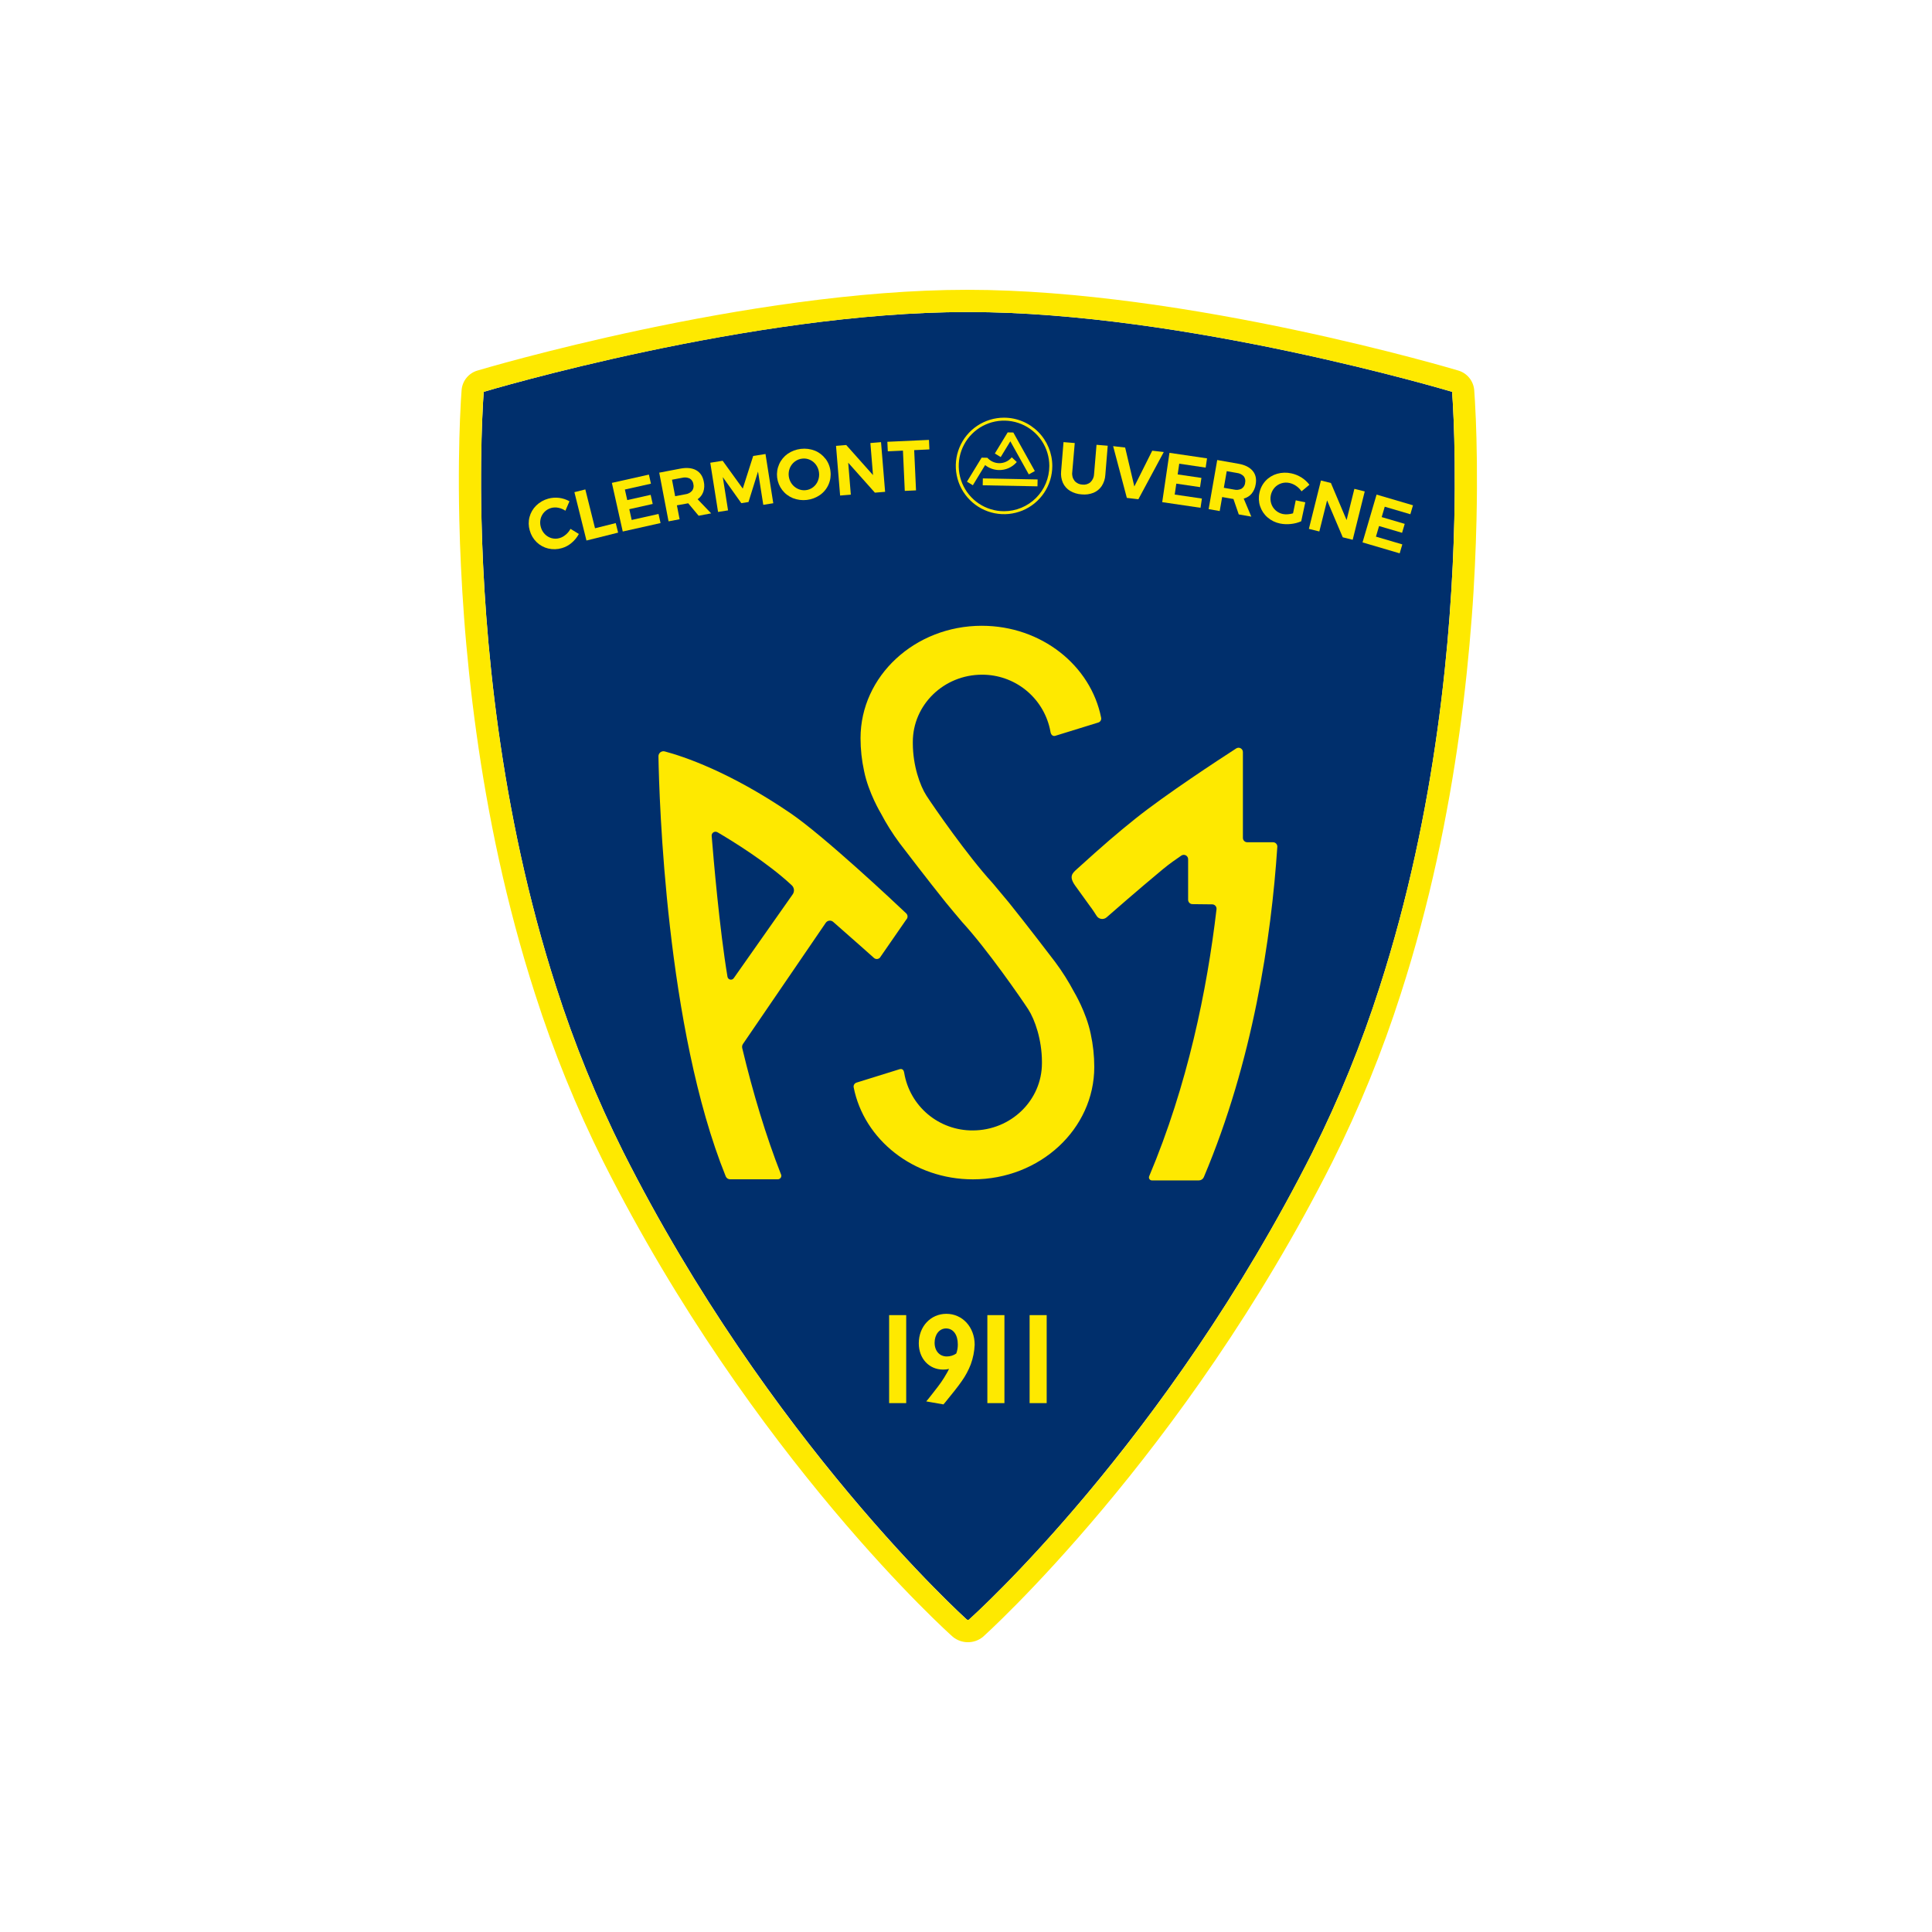 <svg width="160" height="160" viewBox="0 0 160 160" fill="none" xmlns="http://www.w3.org/2000/svg">
<g clip-path="url(#clip0_10567_75546)">
<path d="M108.705 95.389C110.903 90.99 112.759 86.43 114.257 81.747C114.833 79.955 115.377 78.112 115.875 76.254C116.114 75.358 116.347 74.445 116.57 73.529C116.997 71.769 117.393 69.963 117.749 68.16C117.92 67.297 118.085 66.412 118.241 65.531C118.538 63.851 118.809 62.129 119.046 60.419C119.27 58.834 119.467 57.198 119.641 55.553C119.8 54.043 119.938 52.508 120.051 50.991C120.157 49.587 120.244 48.174 120.309 46.793C120.369 45.528 120.414 44.257 120.442 43.017C120.524 39.419 120.458 36.572 120.387 34.818C120.362 34.208 120.337 33.706 120.314 33.325C120.282 32.754 120.257 32.452 120.257 32.45C120.033 32.384 98.127 25.842 80.204 25.842H80.102C62.19 25.837 40.278 32.384 40.062 32.45C40.062 32.45 40.037 32.754 40.004 33.325C39.982 33.706 39.956 34.208 39.932 34.818C39.862 36.575 39.795 39.425 39.877 43.017C39.906 44.281 39.951 45.552 40.01 46.792C40.077 48.199 40.163 49.611 40.267 50.991C40.379 52.503 40.519 54.038 40.678 55.553C40.848 57.175 41.048 58.813 41.271 60.419C41.51 62.136 41.782 63.856 42.078 65.531C42.23 66.394 42.395 67.279 42.569 68.16C42.925 69.963 43.322 71.769 43.749 73.53C43.973 74.44 44.205 75.358 44.444 76.254C44.941 78.113 45.486 79.961 46.062 81.747C47.56 86.43 49.416 90.991 51.613 95.389C63.679 119.337 79.949 134.02 80.101 134.153C80.141 134.168 80.186 134.168 80.226 134.153C80.378 134.024 96.504 119.614 108.709 95.392" fill="#002F6C"/>
<path d="M81.312 51.824C75.764 51.824 71.266 55.991 71.266 61.131C71.266 62.05 71.365 62.967 71.562 63.864C71.927 65.664 72.942 67.344 72.942 67.344C73.397 68.211 73.919 69.041 74.503 69.828C75.025 70.508 76.82 72.863 78.331 74.745C78.811 75.322 79.258 75.865 79.624 76.292L79.7 76.38C81.784 78.656 84.556 82.671 85.152 83.584C85.704 84.434 86.281 86.097 86.289 87.915C86.289 87.959 86.289 88.002 86.289 88.048C86.289 91.124 83.723 93.617 80.555 93.617C79.199 93.626 77.884 93.153 76.844 92.281C75.805 91.409 75.11 90.197 74.884 88.859C74.837 88.57 74.702 88.464 74.415 88.574L70.944 89.654C70.862 89.677 70.791 89.729 70.746 89.8C70.7 89.871 70.682 89.957 70.696 90.041C71.549 94.38 75.649 97.668 80.578 97.668C86.125 97.668 90.623 93.502 90.623 88.362C90.623 87.443 90.524 86.526 90.329 85.628C89.963 83.826 88.949 82.147 88.949 82.147C88.491 81.28 87.966 80.45 87.381 79.664C86.859 78.983 85.064 76.628 83.552 74.747C83.073 74.169 82.625 73.633 82.261 73.201L82.184 73.112C80.1 70.836 77.328 66.822 76.733 65.907C76.181 65.057 75.603 63.394 75.596 61.576C75.596 61.533 75.596 61.489 75.596 61.443C75.596 58.368 78.162 55.875 81.329 55.875C82.634 55.871 83.902 56.312 84.922 57.125C85.943 57.938 86.656 59.075 86.944 60.347C86.965 60.441 86.984 60.537 87.001 60.632C87.033 60.821 87.169 60.994 87.377 60.942L90.946 59.84C91.027 59.817 91.098 59.765 91.144 59.694C91.19 59.622 91.207 59.536 91.194 59.453C90.341 55.114 86.24 51.825 81.312 51.825" fill="#FEE900"/>
<path d="M59.416 68.922C60.606 69.619 63.546 71.42 65.576 73.321C65.676 73.417 65.737 73.545 65.75 73.682C65.762 73.819 65.725 73.957 65.645 74.069L60.766 81.008C60.734 81.054 60.688 81.09 60.635 81.111C60.583 81.131 60.525 81.136 60.47 81.124C60.414 81.112 60.364 81.084 60.324 81.043C60.285 81.003 60.258 80.952 60.248 80.896C59.592 76.976 59.088 71.096 58.937 69.22C58.933 69.162 58.945 69.104 58.971 69.052C58.998 69.001 59.038 68.957 59.087 68.927C59.137 68.897 59.194 68.88 59.252 68.88C59.31 68.88 59.367 68.895 59.416 68.925M64.68 97.261C63.442 94.112 62.35 90.494 61.467 86.794C61.454 86.737 61.452 86.677 61.463 86.62C61.474 86.562 61.496 86.507 61.529 86.458L68.383 76.427C68.416 76.378 68.458 76.337 68.508 76.305C68.558 76.274 68.614 76.254 68.672 76.246C68.73 76.238 68.789 76.243 68.846 76.26C68.902 76.277 68.954 76.306 68.998 76.344C71.047 78.136 71.898 78.908 72.377 79.331C72.445 79.392 72.535 79.425 72.626 79.421C72.718 79.418 72.804 79.379 72.868 79.313L75.051 76.158C75.085 76.125 75.112 76.085 75.131 76.041C75.15 75.997 75.159 75.95 75.159 75.902C75.159 75.854 75.15 75.807 75.131 75.763C75.112 75.719 75.085 75.679 75.051 75.645C74.118 74.757 68.239 69.236 65.46 67.343C60.395 63.892 56.584 62.639 55.054 62.23C54.992 62.213 54.926 62.211 54.863 62.223C54.799 62.236 54.739 62.264 54.688 62.303C54.638 62.343 54.597 62.395 54.569 62.453C54.542 62.512 54.528 62.576 54.53 62.641C54.59 66.148 55.153 85.183 60.103 97.424C60.133 97.495 60.183 97.556 60.247 97.599C60.312 97.642 60.387 97.665 60.465 97.665H64.408C64.457 97.665 64.505 97.654 64.548 97.632C64.591 97.609 64.627 97.577 64.655 97.537C64.682 97.497 64.7 97.451 64.705 97.403C64.71 97.355 64.704 97.306 64.686 97.261" fill="#FEE900"/>
<path d="M90.365 75.169C90.521 75.388 90.671 75.617 90.812 75.841C90.854 75.91 90.91 75.968 90.977 76.013C91.043 76.057 91.119 76.087 91.198 76.099C91.277 76.111 91.358 76.106 91.435 76.084C91.512 76.062 91.583 76.024 91.644 75.971C94.183 73.75 95.787 72.412 96.315 71.975C96.843 71.538 97.426 71.132 97.835 70.855C97.889 70.819 97.952 70.798 98.018 70.794C98.083 70.791 98.148 70.806 98.206 70.837C98.263 70.868 98.311 70.914 98.345 70.97C98.378 71.027 98.395 71.091 98.395 71.156V74.516C98.395 74.611 98.433 74.702 98.499 74.77C98.566 74.837 98.656 74.876 98.751 74.877L100.39 74.895C100.44 74.895 100.49 74.906 100.537 74.927C100.583 74.948 100.624 74.978 100.658 75.016C100.691 75.054 100.717 75.098 100.732 75.146C100.748 75.195 100.753 75.246 100.747 75.296C99.963 81.984 98.352 89.865 95.169 97.414C95.153 97.451 95.147 97.492 95.151 97.532C95.154 97.572 95.168 97.611 95.19 97.645C95.212 97.679 95.242 97.707 95.278 97.726C95.313 97.746 95.353 97.756 95.393 97.757H99.287C99.374 97.756 99.459 97.73 99.531 97.683C99.603 97.635 99.66 97.567 99.695 97.488C103.766 87.862 105.278 77.687 105.782 70.131C105.785 70.081 105.778 70.032 105.762 69.986C105.745 69.94 105.718 69.897 105.684 69.862C105.65 69.826 105.61 69.798 105.564 69.779C105.519 69.76 105.47 69.75 105.421 69.751H103.291C103.196 69.751 103.105 69.713 103.037 69.645C102.97 69.577 102.932 69.486 102.932 69.39V62.291C102.933 62.225 102.916 62.16 102.883 62.103C102.85 62.047 102.802 62 102.744 61.968C102.687 61.937 102.621 61.922 102.556 61.925C102.49 61.928 102.427 61.949 102.372 61.986C100.85 62.969 96.548 65.784 94.025 67.8C92.534 68.992 91.408 69.96 89.191 71.969C88.796 72.325 88.501 72.585 89.047 73.352C89.638 74.18 90.128 74.849 90.359 75.169" fill="#FEE900"/>
<path d="M83.15 34.59C82.36 34.59 81.588 34.824 80.93 35.263C80.273 35.702 79.761 36.326 79.459 37.056C79.156 37.787 79.077 38.59 79.231 39.365C79.385 40.141 79.766 40.853 80.325 41.411C80.884 41.97 81.596 42.351 82.371 42.505C83.146 42.659 83.95 42.58 84.68 42.278C85.41 41.975 86.034 41.463 86.473 40.806C86.912 40.149 87.147 39.376 87.147 38.586C87.145 37.526 86.724 36.511 85.975 35.762C85.225 35.013 84.21 34.591 83.15 34.59ZM83.15 42.337C82.409 42.337 81.683 42.117 81.066 41.705C80.449 41.293 79.968 40.707 79.684 40.022C79.4 39.337 79.326 38.582 79.47 37.855C79.615 37.127 79.972 36.459 80.497 35.934C81.021 35.409 81.689 35.052 82.417 34.907C83.145 34.762 83.899 34.836 84.585 35.12C85.27 35.404 85.856 35.885 86.268 36.502C86.68 37.119 86.9 37.844 86.9 38.586C86.899 39.58 86.504 40.533 85.801 41.236C85.098 41.94 84.145 42.335 83.15 42.337Z" fill="#FEE900"/>
<path d="M81.395 39.619L81.384 40.189L85.919 40.276L85.93 39.706L81.395 39.619Z" fill="#FEE900"/>
<path d="M82.723 38.927C82.997 38.934 83.269 38.88 83.521 38.771C83.772 38.661 83.997 38.498 84.179 38.293L84.206 38.263L83.791 37.872L83.762 37.905C83.639 38.046 83.488 38.159 83.318 38.237C83.148 38.316 82.963 38.357 82.776 38.359C82.589 38.361 82.404 38.323 82.233 38.248C82.061 38.173 81.908 38.062 81.782 37.924L81.763 37.91L81.294 37.901L80.08 39.891L80.567 40.187L81.584 38.516C81.91 38.775 82.311 38.919 82.727 38.927" fill="#FEE900"/>
<path d="M83.671 36.545L85.2 39.287L85.7 39.011L83.932 35.84L83.92 35.818L83.451 35.809L82.388 37.556L82.875 37.853L83.671 36.545Z" fill="#FEE900"/>
<path d="M58.245 40.729C58.334 40.46 58.348 40.172 58.287 39.895C58.202 39.447 57.991 39.129 57.655 38.942C57.319 38.755 56.886 38.71 56.357 38.807L54.595 39.144L55.366 43.175L56.282 43.003L56.058 41.849L56.907 41.696L56.994 41.679L57.858 42.711L58.894 42.515L57.774 41.345C57.99 41.196 58.154 40.982 58.243 40.734M57.313 40.647C57.17 40.807 56.973 40.909 56.759 40.934L55.913 41.095L55.653 39.728L56.498 39.568C56.705 39.514 56.925 39.535 57.119 39.627C57.201 39.676 57.272 39.744 57.324 39.824C57.377 39.905 57.41 39.997 57.421 40.092C57.446 40.188 57.449 40.288 57.43 40.385C57.41 40.482 57.369 40.574 57.309 40.652" fill="#FEE900"/>
<path d="M116.8 42.587L117.017 41.846L114.002 40.96L112.839 44.92L115.916 45.825L116.134 45.084L113.95 44.442L114.208 43.565L116.114 44.125L116.333 43.384L114.426 42.824L114.678 41.964L116.8 42.587Z" fill="#FEE900"/>
<path d="M112.164 40.484L111.519 43.07L110.219 39.999L109.394 39.793L108.396 43.799L109.261 44.014L109.903 41.44L111.201 44.497L112.024 44.702L113.022 40.698L112.164 40.484Z" fill="#FEE900"/>
<path d="M62.376 37.76L61.513 40.463L59.848 38.159L58.822 38.322L59.467 42.398L60.294 42.267L59.859 39.513L61.393 41.67L61.987 41.576L62.776 39.052L63.212 41.807L64.039 41.676L63.395 37.599L62.376 37.76Z" fill="#FEE900"/>
<path d="M46.849 44.281C46.704 44.41 46.531 44.507 46.344 44.562C46.129 44.626 45.901 44.628 45.685 44.57C45.472 44.511 45.279 44.397 45.125 44.239C44.964 44.076 44.848 43.874 44.789 43.653C44.724 43.434 44.717 43.203 44.768 42.981C44.819 42.764 44.927 42.565 45.081 42.405C45.235 42.245 45.429 42.128 45.643 42.069C45.837 42.016 46.04 42.01 46.237 42.051C46.447 42.092 46.647 42.175 46.824 42.297L47.16 41.513C46.626 41.213 45.996 41.135 45.406 41.296C45.029 41.398 44.685 41.594 44.407 41.867C44.138 42.129 43.946 42.459 43.852 42.821C43.757 43.184 43.764 43.566 43.87 43.925C43.969 44.294 44.166 44.63 44.44 44.897C44.706 45.157 45.038 45.339 45.4 45.425C45.775 45.513 46.167 45.502 46.537 45.392C46.833 45.305 47.107 45.156 47.341 44.955C47.585 44.751 47.788 44.501 47.939 44.221L47.248 43.798C47.147 43.981 47.014 44.145 46.855 44.281" fill="#FEE900"/>
<path d="M52.314 43.06L52.115 42.169L54.054 41.735L53.885 40.981L51.946 41.415L51.75 40.54L53.908 40.057L53.739 39.304L50.673 39.99L51.573 44.018L54.704 43.318L54.536 42.564L52.314 43.06Z" fill="#FEE900"/>
<path d="M49.277 43.748L48.474 40.532L47.57 40.759L48.569 44.764L51.19 44.11L50.993 43.32L49.277 43.748Z" fill="#FEE900"/>
<path d="M96.25 41.586L99.423 42.053L99.536 41.288L97.284 40.957L97.417 40.053L99.383 40.342L99.496 39.578L97.529 39.289L97.66 38.402L99.847 38.725L99.961 37.96L96.85 37.502L96.25 41.586Z" fill="#FEE900"/>
<path d="M95.424 37.325L93.941 40.286L93.18 37.064L92.185 36.948L93.32 41.234L94.275 41.346L96.379 37.434L95.424 37.325Z" fill="#FEE900"/>
<path d="M90.607 39.253C90.601 39.51 90.494 39.754 90.309 39.933C90.218 40.012 90.111 40.07 89.995 40.105C89.879 40.139 89.757 40.148 89.637 40.133C89.514 40.128 89.393 40.098 89.282 40.045C89.171 39.991 89.072 39.916 88.991 39.822C88.913 39.722 88.855 39.607 88.822 39.483C88.789 39.36 88.781 39.232 88.799 39.105L89.006 36.691L88.076 36.614L87.878 39.029C87.843 39.355 87.894 39.685 88.025 39.986C88.15 40.261 88.356 40.492 88.614 40.649C88.905 40.822 89.234 40.923 89.573 40.943C89.908 40.979 90.247 40.933 90.56 40.809C90.838 40.694 91.075 40.499 91.241 40.249C91.418 39.973 91.521 39.656 91.539 39.328L91.737 36.914L90.809 36.837L90.607 39.253Z" fill="#FEE900"/>
<path d="M68.357 37.991C68.13 37.691 67.825 37.458 67.475 37.319C67.109 37.178 66.713 37.128 66.323 37.174C65.933 37.219 65.56 37.358 65.235 37.579C64.926 37.797 64.681 38.095 64.527 38.441C64.373 38.787 64.315 39.168 64.359 39.544C64.403 39.92 64.548 40.277 64.777 40.578C65.007 40.879 65.314 41.112 65.665 41.254C66.031 41.397 66.427 41.449 66.818 41.403C67.208 41.358 67.582 41.217 67.905 40.994C68.216 40.776 68.461 40.478 68.614 40.131C68.767 39.784 68.823 39.402 68.775 39.026C68.736 38.647 68.592 38.287 68.36 37.986M67.736 39.821C67.653 40.029 67.517 40.21 67.341 40.347C67.166 40.484 66.957 40.569 66.737 40.593C66.515 40.62 66.29 40.584 66.088 40.49C65.882 40.396 65.704 40.252 65.57 40.07C65.434 39.882 65.348 39.662 65.321 39.431C65.293 39.2 65.325 38.967 65.413 38.752C65.501 38.544 65.642 38.362 65.822 38.226C66 38.09 66.212 38.005 66.435 37.981C66.654 37.953 66.877 37.988 67.078 38.081C67.28 38.173 67.455 38.318 67.584 38.499C67.718 38.688 67.802 38.907 67.827 39.137C67.856 39.369 67.825 39.605 67.736 39.821Z" fill="#FEE900"/>
<path d="M107.083 42.513C106.939 42.553 106.792 42.58 106.644 42.591C106.51 42.602 106.376 42.595 106.245 42.57C106.02 42.524 105.812 42.419 105.641 42.266C105.471 42.113 105.344 41.917 105.275 41.698C105.206 41.475 105.195 41.239 105.243 41.011C105.291 40.782 105.396 40.57 105.548 40.394C105.7 40.224 105.894 40.098 106.11 40.028C106.327 39.958 106.558 39.947 106.78 39.996C106.981 40.04 107.171 40.123 107.34 40.241C107.516 40.361 107.668 40.513 107.788 40.689L108.44 40.146C108.262 39.91 108.042 39.708 107.792 39.55C107.533 39.385 107.246 39.267 106.946 39.203C106.556 39.115 106.151 39.127 105.767 39.236C105.403 39.339 105.074 39.539 104.816 39.814C104.555 40.093 104.377 40.438 104.303 40.812C104.219 41.181 104.238 41.566 104.356 41.925C104.475 42.284 104.688 42.604 104.975 42.851C105.271 43.107 105.629 43.281 106.013 43.357C106.308 43.416 106.61 43.428 106.909 43.393C107.204 43.364 107.492 43.288 107.762 43.169L108.098 41.601L107.308 41.434L107.083 42.513Z" fill="#FEE900"/>
<path d="M72.081 36.69L72.299 39.345L70.081 36.854L69.236 36.925L69.575 41.038L70.462 40.965L70.245 38.32L72.455 40.8L73.301 40.731L72.962 36.617L72.081 36.69Z" fill="#FEE900"/>
<path d="M102.57 38.408L100.805 38.097L100.094 42.163L101.011 42.324L101.214 41.163L102.062 41.312L102.149 41.326L102.589 42.602L103.628 42.785L102.999 41.291C103.255 41.226 103.484 41.084 103.654 40.883C103.833 40.661 103.949 40.395 103.99 40.112C104.07 39.664 103.99 39.289 103.738 38.992C103.486 38.696 103.102 38.501 102.571 38.407M103.118 39.988C103.107 40.086 103.075 40.18 103.024 40.263C102.973 40.347 102.903 40.418 102.821 40.472C102.629 40.571 102.409 40.596 102.199 40.545L101.352 40.396L101.593 39.02L102.441 39.169C102.654 39.192 102.853 39.289 103.001 39.444C103.06 39.52 103.1 39.609 103.12 39.703C103.139 39.797 103.137 39.895 103.113 39.988" fill="#FEE900"/>
<path d="M76.933 36.43L73.487 36.587L73.524 37.376L74.778 37.319L74.93 40.653L75.861 40.611L75.709 37.278L76.969 37.219L76.933 36.43Z" fill="#FEE900"/>
<path d="M40.001 33.325C40.03 32.828 40.053 32.53 40.06 32.45C40.332 32.367 62.285 25.842 80.102 25.842H80.204C98.096 25.837 120.03 32.38 120.254 32.449C120.262 32.542 120.284 32.84 120.312 33.325C120.335 33.706 120.36 34.208 120.385 34.818C120.455 36.573 120.522 39.42 120.44 43.017C120.412 44.241 120.367 45.512 120.307 46.793C120.242 48.172 120.156 49.584 120.05 50.99C119.938 52.521 119.796 54.055 119.639 55.553C119.464 57.202 119.265 58.839 119.046 60.418C118.806 62.136 118.535 63.856 118.239 65.531C118.084 66.412 117.918 67.297 117.748 68.16C117.391 69.964 116.995 71.77 116.568 73.529C116.344 74.443 116.112 75.36 115.873 76.254C115.376 78.112 114.831 79.96 114.254 81.747C112.757 86.43 110.901 90.991 108.704 95.389C96.744 119.129 81.166 133.297 80.207 134.154C80.156 134.157 80.104 134.145 80.059 134.118C79.12 133.267 63.396 118.774 51.611 95.389C49.414 90.991 47.558 86.43 46.06 81.747C45.486 79.968 44.94 78.12 44.441 76.254C44.2 75.351 43.966 74.434 43.747 73.529C43.321 71.774 42.924 69.968 42.568 68.16C42.394 67.279 42.231 66.394 42.076 65.531C41.779 63.851 41.508 62.134 41.27 60.419C41.045 58.801 40.845 57.163 40.676 55.553C40.516 54.032 40.378 52.497 40.265 50.99C40.163 49.626 40.075 48.213 40.008 46.793C39.948 45.543 39.903 44.272 39.875 43.017C39.793 39.432 39.859 36.579 39.93 34.819C39.955 34.207 39.98 33.707 40.002 33.325M122.223 34.745C122.197 34.119 122.172 33.606 122.148 33.22C122.118 32.686 122.093 32.375 122.088 32.305C122.057 31.937 121.917 31.587 121.685 31.299C121.454 31.012 121.141 30.8 120.788 30.692C120.567 30.625 98.397 24 80.102 24C61.919 24 39.751 30.625 39.53 30.691C39.176 30.796 38.863 31.006 38.63 31.294C38.398 31.581 38.258 31.931 38.229 32.299C38.229 32.299 38.203 32.617 38.167 33.218C38.145 33.608 38.119 34.12 38.094 34.744C38.023 36.524 37.955 39.41 38.038 43.059C38.067 44.356 38.113 45.642 38.173 46.88C38.24 48.301 38.327 49.73 38.432 51.127C38.544 52.647 38.686 54.201 38.848 55.745C39.022 57.393 39.224 59.05 39.45 60.673C39.691 62.415 39.966 64.156 40.266 65.852C40.42 66.727 40.589 67.624 40.764 68.518C41.124 70.34 41.526 72.172 41.961 73.965C42.19 74.906 42.428 75.836 42.667 76.731C43.173 78.626 43.727 80.504 44.311 82.314C45.838 87.087 47.73 91.735 49.97 96.218C62.336 120.761 78.754 135.429 78.916 135.561C79.264 135.843 79.697 135.999 80.145 136.002C80.593 136.005 81.029 135.855 81.38 135.577C81.536 135.448 98.09 120.544 110.345 96.215C112.586 91.733 114.478 87.084 116.005 82.311C116.593 80.488 117.146 78.615 117.65 76.728C117.891 75.827 118.128 74.896 118.356 73.962C118.787 72.182 119.189 70.35 119.552 68.516C119.724 67.641 119.888 66.744 120.05 65.851C120.35 64.152 120.625 62.409 120.866 60.672C121.09 59.078 121.291 57.424 121.467 55.744C121.627 54.223 121.767 52.67 121.884 51.127C121.996 49.711 122.077 48.282 122.144 46.878C122.204 45.608 122.249 44.322 122.278 43.057C122.361 39.407 122.294 36.522 122.223 34.744" fill="#FEE900"/>
<path d="M78.376 108.805C77.072 108.805 76.09 109.856 76.09 111.247C76.09 112.507 76.938 113.423 78.106 113.423C78.271 113.426 78.436 113.408 78.596 113.368L78.484 113.584L78.444 113.66C78.06 114.332 77.895 114.556 77.299 115.32L76.91 115.815L76.707 116.057L78.134 116.307L78.297 116.113C78.828 115.465 79.359 114.803 79.663 114.358C79.961 113.935 80.206 113.477 80.393 112.994C80.585 112.471 80.695 111.922 80.718 111.366C80.718 109.91 79.71 108.805 78.376 108.805ZM79.322 111.336C79.327 111.595 79.283 111.853 79.192 112.095C78.962 112.253 78.688 112.337 78.408 112.336C77.808 112.336 77.4 111.877 77.4 111.198C77.4 110.518 77.798 110.016 78.347 110.016C78.939 110.016 79.322 110.532 79.322 111.332" fill="#FEE900"/>
<path d="M75.048 108.913H73.634V116.2H75.048V108.913Z" fill="#FEE900"/>
<path d="M83.183 108.913H81.769V116.2H83.183V108.913Z" fill="#FEE900"/>
<path d="M86.682 108.913H85.268V116.2H86.682V108.913Z" fill="#FEE900"/>
</g>
<defs>
<clipPath id="clip0_10567_75546">
<rect width="84.317" height="112" fill="white" transform="translate(38 24)"/>
</clipPath>
</defs>
</svg>
